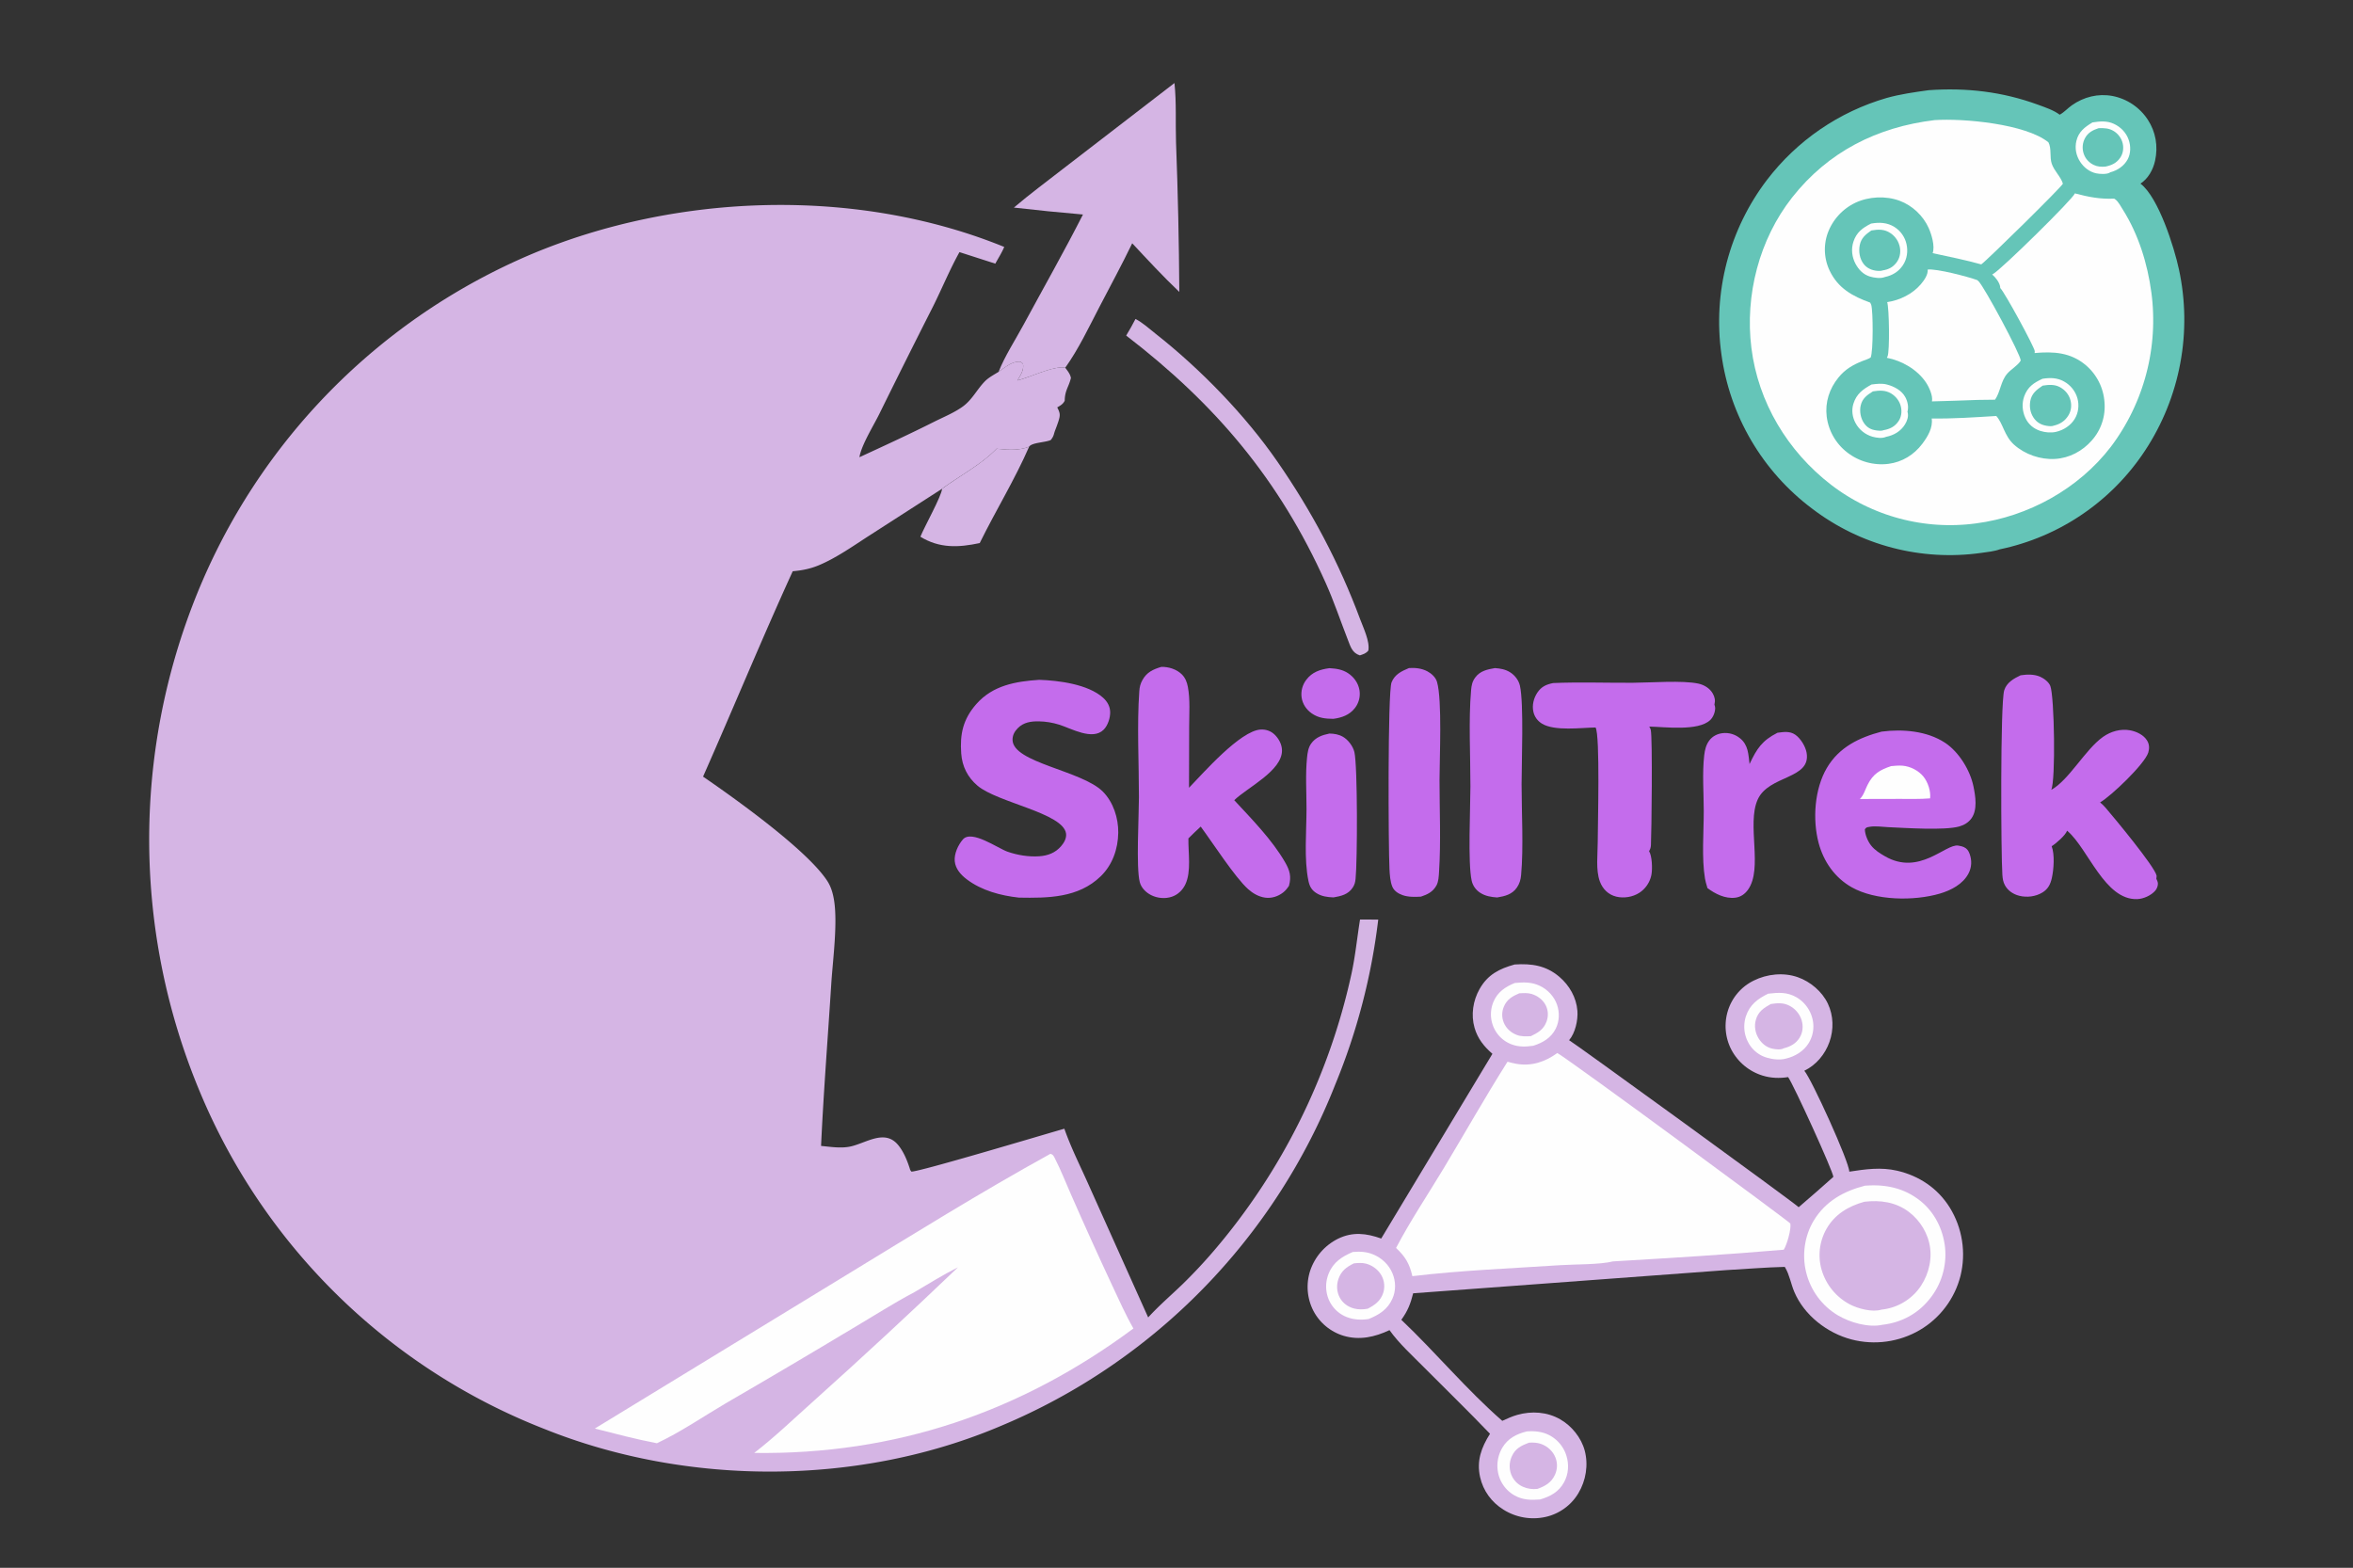 <svg xmlns="http://www.w3.org/2000/svg" width="986" height="657"><rect width="100%" height="100%" fill="#333333" stroke="none"/><path fill="#C46CEC" d="M557.063 280c2.872.166 5.411.506 7.865 2.124 2.396 1.579 4.187 4.045 4.706 6.896q.046.253.08.508.032.254.051.51.02.257.026.514.005.257-.003.515-.008.256-.03.513-.02.256-.056.51-.035.255-.084.507-.048.253-.11.502-.062.25-.137.496-.076.246-.163.487-.088.242-.19.478-.1.237-.213.468-.114.23-.239.455-.125.225-.262.442-.137.218-.286.428-.148.21-.307.411c-2.262 2.878-5.475 3.997-8.969 4.462-3.367-.025-6.277-.312-9.103-2.302-2.24-1.578-3.835-3.934-4.219-6.681q-.066-.485-.084-.973-.018-.49.013-.978.03-.488.108-.971t.204-.956q.125-.473.297-.931.171-.459.387-.897.216-.44.474-.855.258-.416.556-.804c2.48-3.27 5.776-4.35 9.688-4.878z"/><path fill="#D5B5E4" d="M431.252 187.17c-6.004 13.792-14.066 26.892-20.705 40.403-8.884 1.894-16.859 2.266-24.866-2.656 1.668-4.188 8.898-17.064 9.088-20.11 7.458-5.488 16.402-10.102 22.836-16.763 4.523.46 9.343.872 13.647-.875zm44.566-53.51c2.944 1.495 5.954 4.238 8.558 6.291 18.746 14.789 37.32 33.869 50.913 53.495 14.366 20.743 25.886 42.42 34.684 66.082 1.323 3.557 4.111 9.28 3.422 13.07-.973 1.25-2.11 1.534-3.545 2.038-3.209-1.004-3.91-3.62-5.04-6.513-3.103-7.945-5.791-16.038-9.285-23.83-19.424-43.33-46.18-74.905-83.608-103.675 1.407-2.267 2.656-4.6 3.901-6.958z"/><path fill="#C46CEC" d="M557.088 307.395c2.019.04 3.85.335 5.632 1.34 2.17 1.224 4.256 3.988 4.823 6.42 1.383 5.92 1.266 45.91.495 53.15-.147 1.379-.4 2.432-1.177 3.619-1.913 2.923-4.873 3.58-8.07 4.137-2.592-.109-4.986-.41-7.221-1.837-1.97-1.258-2.809-2.842-3.276-5.058-1.909-9.035-.816-20.942-.814-30.275 0-7.036-.495-14.433.218-21.42.21-2.059.494-4.154 1.728-5.884 1.888-2.646 4.623-3.582 7.662-4.192zm187.73-.328c2.588-.35 5.194-.773 7.493.828 2.196 1.532 4.25 4.856 4.72 7.495 2.003 11.258-15.866 9.313-20.502 19.693-4.655 10.434 2.343 28.887-4.077 37.79-1.291 1.788-3.05 3.03-5.265 3.304-4.283.531-8.476-1.597-11.77-4.08-.025-.371.007-.2-.109-.584-.327-1.085-.661-2.19-.847-3.31-1.445-8.648-.514-19.508-.52-28.363-.007-7.58-.668-15.802.186-23.307.257-2.239.77-4.453 2.17-6.28 1.348-1.764 3.313-2.752 5.496-3.021q.488-.059.976-.068.488-.009.976.031t.97.128q.481.089.956.226.469.136.925.319.45.182.886.41.43.227.841.497t.79.579c3.525 2.842 3.506 6.712 4.013 10.822 3.024-6.43 5.24-9.846 11.692-13.109zm-154.39-27.119c2.603-.172 5.333.117 7.672 1.357 1.75.927 3.51 2.511 4.076 4.48 2.201 7.66 1.042 31.98 1.042 41.094 0 12.744.61 25.818-.2 38.526-.114 1.794-.2 4.032-1.082 5.636-1.473 2.68-3.75 3.792-6.504 4.698-2.526.137-5.279.223-7.7-.633-1.765-.625-3.518-1.717-4.28-3.508-.918-2.152-1.085-5.08-1.204-7.384-.47-9.028-.78-74.098.875-78.28 1.325-3.349 4.214-4.7 7.305-5.986zm36.016.018c2.244.153 4.384.523 6.324 1.735 1.998 1.247 3.609 3.316 4.137 5.63 1.685 7.374.694 32.426.696 41.3.003 11.734.857 26.664-.201 38.078-.179 1.927-.63 3.575-1.741 5.196-2.01 2.932-5.032 3.649-8.303 4.182-2.55-.193-4.895-.544-7.091-1.961-1.82-1.175-3.121-2.978-3.583-5.1-1.635-7.52-.531-30.191-.519-39.435.018-12.803-.816-27.878.28-40.344.183-2.09.481-3.659 1.77-5.386 2.042-2.737 5.072-3.355 8.23-3.895zm24.399 6.264c11.031-.462 22.216-.052 33.266-.11 7.404-.04 21.035-1.092 27.616.354 2.427.533 4.771 1.971 6.01 4.171.854 1.516 1.105 2.94.68 4.618.155.485.309.94.309 1.456-.02 1.779-.803 3.814-2.106 5.043-5.021 4.745-19.044 2.826-25.516 2.716.282.462.52.855.635 1.392.784 3.649.321 43.25.071 48.212-.051.997-.25 1.75-.783 2.6 1.271 2.018 1.425 7.334 1.02 9.666q-.05.296-.115.588-.07.293-.148.582-.083.289-.18.573-.096.284-.205.563-.11.28-.231.552-.128.273-.263.54-.142.266-.296.524-.147.259-.314.51-.167.25-.34.493-.18.241-.373.473-.186.233-.385.455-.206.222-.418.434-.211.211-.436.412-.225.2-.456.39-.231.187-.475.364-.244.177-.495.34c-2.741 1.774-6.472 2.375-9.644 1.595-3.326-.82-5.72-3.208-6.876-6.379-1.76-4.8-.886-11.307-.886-16.363 0-6.8 1.059-44.998-.906-48.14-6.164.107-17.137 1.596-22.408-1.577-1.9-1.147-3.191-2.896-3.66-5.075-.587-2.72.128-5.614 1.644-7.91 1.72-2.593 3.769-3.471 6.664-4.062zm137.624 20.356c8.777-1.154 19.018-.308 26.562 4.658 5.837 3.84 10.556 11.549 11.943 18.356.828 4.071 1.747 9.655-.841 13.313-1.24 1.75-3.108 2.853-5.143 3.425-6.177 1.735-22.755.595-29.767.284-2.465-.109-5.464-.583-7.859-.133-1.06.198-1.323.171-1.913 1.042.057 2.221 1.239 5.053 2.626 6.79 1.554 1.955 3.666 3.266 5.804 4.502 14.37 8.316 25.356-5.269 30.647-4.481.211.032.423.081.635.122.623.11 1.22.262 1.798.525 1.297.59 1.907 1.516 2.389 2.831.995 2.725.892 5.594-.456 8.193-2.337 4.504-7.352 7.082-12.026 8.455-10.852 3.184-26.98 2.952-36.9-2.64-7.109-4.005-11.828-10.797-13.902-18.62-2.594-9.808-1.72-22.628 3.487-31.444 5.124-8.675 13.528-12.719 22.916-15.178z"/><path fill="#FEFEFE" d="M792.467 321.037c1.534-.136 3.159-.299 4.7-.181 3.268.249 6.767 2.02 8.835 4.581 1.887 2.344 3.14 6.128 2.786 9.112-4.244.379-8.63.207-12.893.228l-16.527.038c1.593-1.561 2.21-3.917 3.198-5.888 2.35-4.662 5.104-6.273 9.9-7.89z"/><path fill="#C46CEC" d="M486.64 279.454c3.052-.07 6.473.996 8.653 3.2 1.414 1.43 2.102 3.237 2.468 5.175 1.002 5.31.55 11.207.544 16.595l-.06 25.684c5.95-6.13 21.468-23.942 30.048-24.395 2.155-.114 4.193.573 5.764 2.064 1.782 1.694 3.11 4.135 3.146 6.623.124 8.617-14.433 15.528-20.005 20.917 7.4 7.99 15.8 16.508 21.282 25.967 1.99 3.434 2.715 5.998 1.653 9.908-.715 1.096-1.466 2.043-2.513 2.845-2.136 1.64-4.813 2.495-7.501 2.117-2.694-.379-5.122-1.79-7.126-3.583-5.495-4.916-14.997-19.65-19.847-26.192-1.777 1.577-3.453 3.306-5.16 4.959-.122 5.924 1.3 13.807-1.279 19.262-1.132 2.396-3.151 4.347-5.69 5.188-2.799.93-6.05.633-8.672-.7-2.169-1.105-4.119-3.03-4.744-5.439-1.579-6.08-.352-27.843-.348-35.5.009-14.323-.86-30.377.153-44.49.127-1.775.429-3.083 1.297-4.654 1.846-3.342 4.477-4.515 7.936-5.551zm360.063 3.53c2.69-.408 5.631-.515 8.18.59 1.573.681 3.667 2.226 4.29 3.898 1.694 4.531 2.285 39.55.378 43.52 7.474-4.12 14.203-16.901 21.709-22.21 3.242-2.29 7.339-3.464 11.281-2.754 2.678.483 5.689 1.887 7.153 4.264.982 1.584 1.047 3.314.514 5.066-1.445 4.765-15.725 18.393-20.187 20.883q1.258 1.042 2.33 2.28c3.506 4.07 20.508 24.56 21.33 28.358.077.335-.064 1-.09 1.364.276.601.617 1.266.655 1.94.052 1.037-.423 2.263-1.098 3.042-1.753 2.037-4.95 3.458-7.595 3.55-13.555.466-20.464-20.96-29.093-28.451-.084-.074-.173-.145-.263-.218-.668 1.93-4.707 5.423-6.466 6.502 1.329 3.494.88 9.74.064 13.364-.59 2.593-1.58 4.595-3.936 6.033-2.838 1.73-6.51 2.178-9.714 1.37-2.485-.628-4.726-2.09-5.985-4.373-.802-1.449-.976-2.856-1.091-4.47-.578-8.18-.905-71.926.783-77.28 1.027-3.245 4-4.91 6.851-6.268zm-411.224 1.895c8.083.271 20.474 1.832 26.768 7.513 1.753 1.582 2.898 3.58 2.958 5.979.06 2.428-.964 5.619-2.694 7.37-4.673 4.731-13.578-.483-18.646-2.061q-2.066-.655-4.203-1.006-2.138-.351-4.304-.392c-3.29-.068-6.468.394-8.887 2.876-1.348 1.384-2.204 2.928-2.175 4.894.141 9.608 28.952 12.792 37.819 21.645 4.404 4.396 6.562 11.135 6.476 17.268-.095 6.799-2.421 13.464-7.357 18.249-9.386 9.098-22.094 9.144-34.264 8.936-7.661-.84-15.63-2.957-21.871-7.68-2.449-1.852-4.704-4.366-5.02-7.554-.31-3.114 1.392-6.827 3.41-9.15 3.653-4.207 14.61 3.699 18.69 5.13 4.18 1.464 8.896 2.225 13.326 1.92 3.594-.246 6.73-1.434 9.126-4.209 1.236-1.431 2.334-3.3 2.092-5.26-1.068-8.655-28.766-12.984-37.136-20.129-4.12-3.516-6.402-8.057-6.797-13.44-.598-8.161.744-14.411 6.366-20.783 6.898-7.815 16.456-9.452 26.323-10.116z"/><path fill="#D5B5E4" d="M492.143 34.796c.877 8.107.393 16.589.656 24.766q1.187 31.373 1.378 62.769c-6.835-6.509-13.298-13.483-19.734-20.384-4.35 9-9.142 17.829-13.755 26.698-4.443 8.543-8.704 17.609-14.306 25.447-4.86-.93-14.724 4.043-20.055 5.327 1.27-2.109 2.902-4.452 2.319-7.029-.788-.707-.869-.886-1.985-.823-3.018.172-5.815 2.595-8.22 4.262 2.663-6.718 6.939-13.237 10.39-19.616 8.332-15.401 17.033-30.724 24.973-46.325q-14.495-1.237-28.948-2.902c6.678-5.679 13.8-10.947 20.717-16.333l46.57-35.857zm142.538 369.372c7.077-.469 13.132.386 18.744 5.16 4.224 3.592 7.146 8.696 7.57 14.269.301 3.872-.906 9.324-3.487 12.298 1.188.461 94.386 68.087 96.203 69.987.263-.145 14.37-12.46 14.537-12.704-.071-2.27-16.605-38.514-18.955-41.82-3.602.56-7.159.45-10.658-.624q-.527-.16-1.04-.346-.52-.186-1.028-.398-.507-.211-1.001-.447-.495-.237-.976-.497-.488-.26-.957-.545-.469-.284-.925-.591-.455-.307-.892-.636-.443-.33-.867-.68-.417-.352-.828-.723-.405-.37-.79-.762-.385-.391-.751-.8-.366-.41-.706-.837-.347-.428-.675-.872-.32-.443-.622-.903-.302-.459-.578-.933-.276-.474-.533-.96-.244-.47-.462-.951-.219-.481-.411-.972-.193-.492-.366-.992-.167-.5-.315-1.009-.141-.507-.263-1.022-.122-.514-.219-1.033-.096-.52-.16-1.044-.07-.524-.116-1.05-.045-.527-.064-1.055-.013-.528-.006-1.056.006-.529.045-1.056.032-.527.09-1.052.057-.525.147-1.046.084-.522.193-1.039.115-.516.25-1.026t.296-1.014q.16-.503.346-.997.187-.494.392-.978.212-.484.443-.957.238-.473.494-.934.257-.46.533-.907.283-.447.585-.88.301-.432.629-.849.32-.417.668-.816.34-.4.706-.782.36-.382.745-.745t.783-.707q.398-.343.816-.666.417-.322.853-.624.43-.3.88-.58.45-.28.905-.536.463-.256.938-.488c5.625-2.82 12.578-3.54 18.55-1.436 5.271 1.855 10.17 6.004 12.578 11.08 2.37 5.004 2.51 10.868.661 16.059-1.849 5.18-5.554 9.65-10.53 12.052 3.018 3.446 18.807 38.12 18.845 42.29 6.78-1.033 13.26-1.972 20.065-.397 9.227 2.135 17.022 7.37 22.05 15.453q.487.79.93 1.604.45.813.854 1.647.411.834.77 1.688.367.853.688 1.723.32.87.603 1.756.276.885.507 1.783.238.898.424 1.806.193.909.334 1.826.148.916.244 1.84.103.922.154 1.848.052.926.058 1.855.006.928-.032 1.855-.039.927-.122 1.85-.084.925-.218 1.844-.129.918-.302 1.83-.18.91-.398 1.812-.225.886-.495 1.76-.263.873-.578 1.733-.308.86-.661 1.702-.353.843-.745 1.668-.398.824-.834 1.627-.43.805-.906 1.586-.475.781-.982 1.538-.514.757-1.066 1.488-.546.73-1.13 1.433-.584.703-1.2 1.376-.624.673-1.272 1.314-.649.642-1.336 1.25-.68.608-1.387 1.182-.712.574-1.45 1.112-.739.538-1.503 1.039-.764.5-1.554.963-.803.465-1.624.892-.822.425-1.663.81-.841.386-1.702.73-.854.343-1.733.645-.874.301-1.76.56-.892.258-1.791.472-.9.215-1.81.385-.913.17-1.83.296-.913.125-1.837.206-.925.08-1.85.115-.924.036-1.848.026-.925-.01-1.85-.065-.924-.054-1.842-.155-.925-.1-1.837-.245-.912-.145-1.817-.334-.912-.19-1.804-.423c-10.177-2.657-19.821-10.142-23.95-19.911-1.38-3.25-2.048-7.253-3.84-10.224-.057-.091-.115-.18-.173-.269-8.244.198-16.463.919-24.694 1.365l-131.01 9.704c-1.096 4.395-2.288 7.428-4.96 11.104 14.399 13.67 27.361 29.334 42.302 42.344 2.029-.937 4.153-1.898 6.304-2.505 6.005-1.691 12.465-1.274 17.936 1.844 4.828 2.747 8.86 7.725 10.299 13.115 1.599 5.995.52 12.614-2.671 17.906q-.283.467-.584.918-.302.452-.63.888-.327.436-.674.854-.347.42-.719.82-.366.401-.751.782-.392.382-.796.743-.411.361-.835.701-.424.34-.867.66-.436.318-.899.613-.456.296-.924.568-.476.272-.957.52-.488.248-.982.471-.495.223-1.002.42-.507.198-1.021.37-.52.172-1.047.318-.52.145-1.053.263-.558.124-1.13.22-.565.097-1.136.166-.565.068-1.143.109-.571.041-1.143.054-.578.013-1.15-.002-.574-.016-1.147-.059-.572-.043-1.143-.113-.57-.07-1.135-.17-.566-.098-1.127-.224-.56-.126-1.114-.278-.553-.153-1.098-.333-.546-.18-1.082-.386-.536-.206-1.061-.438-.526-.232-1.04-.49-.513-.257-1.014-.538-.5-.282-.986-.589c-4.984-3.11-8.497-7.898-9.779-13.65-1.526-6.842.535-12.394 4.155-18.136-9.057-9.483-18.52-18.616-27.752-27.933-4.903-4.948-10.298-9.821-14.365-15.494-6.13 2.899-12.645 4.365-19.3 2.347q-.5-.153-.994-.33-.494-.178-.978-.38t-.957-.428q-.474-.225-.935-.474-.462-.249-.911-.52t-.884-.564q-.435-.293-.855-.607t-.824-.649q-.404-.334-.79-.688-.388-.355-.757-.727-.368-.373-.719-.763-.35-.39-.68-.798-.331-.408-.64-.83-.31-.424-.6-.862-.288-.438-.555-.89-.267-.451-.51-.915-.248-.48-.471-.973-.224-.492-.423-.994-.199-.503-.372-1.015-.174-.51-.323-1.03-.148-.52-.27-1.047-.123-.526-.22-1.057-.096-.532-.166-1.068-.071-.535-.115-1.074-.043-.539-.06-1.079-.017-.54-.008-1.08.01-.541.046-1.08.036-.54.099-1.076.062-.537.151-1.07.09-.533.204-1.06.116-.529.257-1.05.14-.521.308-1.036.18-.542.387-1.074.207-.533.44-1.054.232-.522.491-1.031.258-.51.54-1.006.284-.496.59-.978.308-.481.638-.948.331-.465.684-.915.353-.448.728-.88.375-.43.77-.843.395-.412.81-.804.416-.392.85-.763t.885-.72q.452-.35.921-.677.468-.327.952-.63.484-.303.983-.582.498-.279 1.01-.533c6.19-3.003 11.827-2.294 18.105-.087l46.594-77.399c-3.517-3.045-6.202-6.384-7.5-10.929-1.54-5.395-.647-11.331 2.095-16.19 3.422-6.065 8.23-8.518 14.711-10.315z"/><path fill="#FEFEFE" d="M634.762 411.91c3.75-.34 7.04-.445 10.502 1.204 3.294 1.57 5.977 4.445 7.191 7.904 1.136 3.254 1.002 6.967-.552 10.065-1.933 3.844-5.426 5.888-9.387 7.134-3.077.45-6.013.575-8.973-.53q-.313-.114-.62-.243-.308-.13-.608-.275-.3-.144-.593-.304t-.578-.334q-.284-.174-.56-.362-.275-.188-.54-.39-.266-.202-.521-.416-.255-.215-.5-.442-.243-.227-.476-.467-.233-.238-.452-.49-.22-.25-.428-.511-.207-.26-.401-.533-.195-.27-.375-.552-.18-.28-.346-.57-.166-.289-.317-.586-.152-.297-.288-.602-.14-.312-.263-.632-.124-.319-.231-.644-.108-.324-.2-.654-.09-.33-.165-.665-.074-.334-.131-.672-.058-.337-.099-.677-.04-.34-.063-.681-.023-.342-.03-.684-.006-.342.005-.685.011-.342.04-.683.028-.341.073-.68.045-.34.108-.676.062-.337.14-.67.08-.333.176-.661.096-.33.208-.653.112-.323.24-.64c1.717-4.197 4.961-6.396 9.014-8.043z"/><path fill="#D5B5E4" d="M636.628 416.242c1.731-.084 3.516-.238 5.197.278 2.405.74 4.64 2.363 5.827 4.614 1.156 2.199 1.252 4.669.398 6.988-1.213 3.286-3.582 4.659-6.548 6.077-2.02.127-4.067.21-5.99-.543-2.398-.94-4.369-2.712-5.366-5.113q-.166-.397-.29-.808-.125-.412-.21-.833-.083-.422-.124-.85-.041-.427-.04-.857.001-.43.046-.858.044-.427.13-.848.087-.421.216-.832.127-.41.296-.805c1.283-3.072 3.575-4.379 6.458-5.61z"/><path fill="#FEFEFE" d="M740.895 416.408c4.373-.508 8.032-.758 11.968 1.542q.309.182.604.38.302.196.584.408.29.212.565.438.276.226.546.466.263.24.514.491.256.253.494.517.238.265.469.542.224.276.436.563.212.287.411.585.2.297.38.604.185.307.352.622.167.316.321.64.148.323.283.654.135.33.257.668.115.337.218.679t.186.69q.084.325.148.654.064.329.109.66.051.332.083.666.026.333.045.668.013.335.013.67-.006.335-.025.67-.02.335-.052.668-.038.333-.09.664-.051.331-.122.66-.064.327-.154.65-.083.325-.186.645-.103.319-.218.633-.116.314-.25.622-.13.308-.283.608-.148.3-.308.593-.161.293-.34.578c-2.075 3.332-5.677 5.495-9.426 6.378-2.395.73-5.709.327-8.071-.383q-.315-.092-.623-.2-.308-.109-.61-.233-.302-.123-.597-.262-.296-.14-.585-.293-.289-.153-.565-.32-.282-.168-.552-.35-.27-.182-.533-.377-.263-.194-.513-.403-.25-.208-.495-.428-.237-.22-.469-.452-.23-.233-.443-.476-.218-.244-.423-.498-.206-.254-.398-.518-.193-.264-.373-.537-.173-.274-.34-.556-.167-.282-.315-.572-.16-.31-.308-.627t-.282-.642q-.129-.324-.244-.655-.116-.33-.212-.665-.097-.336-.18-.677-.084-.34-.148-.684-.064-.343-.109-.69-.045-.347-.077-.696-.026-.348-.039-.698-.012-.349-.006-.699 0-.35.026-.698.019-.35.064-.697.038-.347.096-.693.058-.345.129-.687.077-.341.167-.68.09-.337.199-.67c1.624-4.84 4.892-7.289 9.297-9.46z"/><path fill="#D5B5E4" d="M742.025 420.743c2.652-.424 5.143-.624 7.634.605q.47.228.912.503.443.275.854.594.417.318.796.677.38.36.72.755.34.395.635.823.302.428.552.884.257.456.463.936.205.48.36.977c.744 2.426.526 5.095-.804 7.282-1.547 2.542-3.903 3.81-6.69 4.506-1.265.741-3.493.449-4.905.122-2.408-.556-4.347-2.19-5.625-4.267-1.445-2.357-1.907-5.194-1.13-7.87.982-3.4 3.339-4.916 6.228-6.527z"/><path fill="#FEFEFE" d="M566.881 524.64c2.994-.243 5.635-.153 8.44.99 3.708 1.512 6.7 4.323 8.222 8.057 1.38 3.388 1.437 7.148-.052 10.512-1.995 4.506-5.594 6.782-10.006 8.541-3.008.443-6.116.335-8.974-.763q-.317-.12-.627-.254-.31-.135-.613-.285-.303-.15-.598-.315t-.582-.344q-.286-.18-.563-.373-.278-.193-.546-.4-.267-.207-.523-.427-.257-.22-.503-.452-.245-.233-.479-.478-.233-.244-.454-.5-.222-.255-.43-.522-.208-.266-.402-.542-.195-.277-.376-.563-.18-.285-.347-.58-.166-.294-.317-.597-.152-.302-.288-.612-.14-.326-.265-.658-.124-.333-.231-.671-.108-.339-.198-.682-.09-.344-.164-.691-.073-.347-.129-.698-.056-.35-.094-.704-.039-.353-.06-.707-.02-.355-.023-.71-.003-.354.012-.71.015-.354.047-.708.033-.353.082-.705.05-.351.118-.7.067-.349.152-.694.085-.344.187-.685.101-.34.22-.674.119-.335.253-.663c1.92-4.75 5.57-7.123 10.111-9.033z"/><path fill="#D5B5E4" d="M567.3 529.418c1.626-.184 3.48-.308 5.08.106 2.678.695 5.154 2.507 6.505 4.937q.233.416.422.855.189.439.331.894.143.456.238.924.094.468.14.943.047.475.043.952-.003.478-.056.952-.052.475-.154.942-.1.466-.25.92c-1.112 3.357-3.514 5.048-6.482 6.575-1.861.347-3.918.396-5.76-.1-2.508-.677-4.66-2.207-5.918-4.514-1.323-2.423-1.466-5.283-.573-7.87 1.18-3.413 3.379-4.976 6.434-6.516z"/><path fill="#FEFEFE" d="M639.753 599.837c3.225-.257 6.512.04 9.421 1.545q.321.165.63.346.307.18.61.376.301.196.59.406.289.21.571.435.283.224.553.462.263.238.52.489.256.25.5.514.244.263.476.538.23.275.449.56.218.286.417.583.206.296.392.602.186.306.36.62.173.315.327.638.16.323.302.653.141.33.263.667.122.337.231.68c1.182 3.735.925 7.713-.956 11.175-2.21 4.069-5.773 5.99-10.068 7.23-3.835.284-7.168.244-10.614-1.655q-.31-.172-.61-.359-.299-.187-.59-.388-.29-.202-.569-.418-.28-.217-.548-.446-.268-.23-.525-.473-.257-.243-.501-.498-.244-.256-.475-.524-.231-.267-.448-.545-.218-.28-.421-.569-.203-.29-.391-.588-.189-.299-.361-.607-.174-.308-.331-.625-.158-.316-.3-.64-.14-.324-.266-.654-.124-.33-.233-.667-.108-.337-.2-.678-.094-.356-.17-.716-.077-.36-.135-.723-.059-.363-.1-.728-.04-.366-.062-.734-.022-.367-.026-.734-.004-.368.01-.736.014-.367.046-.734t.083-.73q.05-.365.119-.727.068-.36.154-.718t.19-.711q.104-.353.225-.7.121-.348.259-.689.138-.34.293-.674.155-.334.326-.66.171-.325.358-.642c2.348-3.94 5.927-5.741 10.225-6.829z"/><path fill="#D5B5E4" d="M640.663 604.562c1.808-.114 3.522-.07 5.243.576 2.658 1 4.88 3.022 5.907 5.695q.167.426.289.867.122.441.199.892.077.45.11.907.031.456.018.913-.013.458-.07.91-.058.455-.167.9-.103.446-.25.879-.142.433-.335.85c-1.496 3.334-4.083 4.77-7.339 5.964-2.093.25-4.188-.032-6.121-.9-2.315-1.038-4.047-2.873-4.931-5.255q-.164-.446-.284-.906-.12-.459-.195-.928-.075-.469-.105-.943t-.013-.948q.016-.475.079-.946.062-.47.17-.933.107-.463.258-.912.152-.45.347-.884c1.49-3.404 3.945-4.549 7.19-5.798z"/><path fill="#FEFEFE" d="M781.545 496.85c8.469-.652 16.309.924 23.096 6.322 6.016 4.784 9.605 12.004 10.42 19.595q.071.723.11 1.448.032.726.032 1.453.006.726-.032 1.452-.032.726-.103 1.45-.07.722-.18 1.441-.109.719-.25 1.431-.142.713-.315 1.418-.173.705-.385 1.4-.212.696-.456 1.38-.244.684-.52 1.356-.283.671-.59 1.328-.309.657-.65 1.298-.346.641-.718 1.265-.373.623-.777 1.227-.405.605-.835 1.189-.43.584-.893 1.145c-4.944 6.138-11.801 9.789-19.596 10.69-5.952 1.318-13.695-.927-18.813-3.98q-.616-.369-1.207-.767-.597-.398-1.168-.825-.578-.428-1.13-.883-.553-.455-1.086-.937-.526-.482-1.033-.989-.501-.508-.983-1.04-.481-.53-.93-1.086-.457-.555-.88-1.132-.424-.576-.822-1.173-.392-.597-.758-1.212-.366-.616-.7-1.249-.334-.633-.635-1.281-.309-.649-.578-1.312-.27-.663-.508-1.338-.237-.676-.443-1.363-.205-.686-.372-1.382c-1.81-7.23-.693-15.282 3.16-21.675 4.924-8.154 12.571-12.37 21.528-14.665z"/><path fill="#D5B5E4" d="M781.256 503.592c6.646-.785 13.13.117 18.588 4.22 4.842 3.638 8.238 9.264 8.976 15.294.758 6.17-1.297 12.75-5.207 17.55q-.353.427-.725.835-.373.408-.764.798-.392.39-.797.76-.41.37-.84.72-.424.35-.867.68-.45.328-.906.635-.462.307-.93.591-.476.284-.964.545-.488.261-.982.498-.501.238-1.008.45-.514.213-1.034.4-.52.188-1.047.35-.526.162-1.06.298-.539.136-1.078.247-.54.11-1.085.194-.546.084-1.098.14c-3.82 1.199-9.798-.38-13.246-2.183q-.533-.278-1.047-.582-.513-.305-1.014-.635-.5-.33-.982-.684-.482-.355-.944-.732-.463-.378-.906-.779-.45-.4-.873-.823-.424-.423-.822-.866-.404-.443-.783-.906t-.738-.944q-.354-.481-.688-.98-.327-.498-.635-1.012-.308-.515-.584-1.043-.283-.53-.533-1.072-.257-.542-.482-1.097-.225-.554-.424-1.119-.199-.565-.366-1.139-.154-.532-.289-1.071-.128-.54-.23-1.085-.104-.545-.174-1.095-.077-.55-.129-1.102-.045-.553-.064-1.107-.019-.555-.013-1.11.007-.554.045-1.108.032-.553.097-1.105.064-.55.154-1.098.09-.547.212-1.09.115-.541.263-1.077.141-.535.315-1.063.173-.527.372-1.046.193-.518.417-1.026.225-.507.475-1.004.244-.495.52-.978c3.52-6.215 9.22-9.568 15.924-11.444z"/><path fill="#FEFEFE" d="M652.583 441.264c7.269 4.373 97.108 70.602 97.635 71.439.462 2.337-1.438 8.962-2.755 10.986-23.808 2.066-47.86 3.487-71.72 4.913-4.995 1.35-16.25 1.195-21.888 1.566-20.594 1.358-41.519 2.171-62.015 4.606-1.204-5.227-2.923-8.147-6.835-11.826 5.985-11.409 13.372-22.41 20.018-33.467 8.912-14.827 17.445-29.952 26.69-44.568 1.22.33 2.454.659 3.7.878 6.362 1.122 12.053-.817 17.17-4.527z"/><path fill="#65C5B8" d="M808.063 37.803c15.866-1.135 30.974.597 45.953 6.082 2.883 1.058 6.646 2.306 9.073 4.182 1.862-.984 3.37-2.734 5.111-3.954 5.021-3.527 11.005-5.021 17.099-3.873q.558.11 1.11.247.546.138 1.092.302.546.165 1.079.356.532.191 1.059.409.526.217 1.04.46.507.244 1.008.513.501.268.989.561.488.293.957.61.475.317.924.657.456.34.893.702.443.362.86.745.418.383.816.787.404.403.783.826.379.423.732.865.36.44.693.9.334.458.649.932c3.41 5.187 4.398 11.23 3.075 17.272-.809 3.713-2.883 7.476-6.119 9.559 7.596 5.766 14.158 26.767 16.13 35.963q.263 1.211.494 2.428.231 1.217.43 2.44.2 1.222.372 2.449.167 1.226.309 2.457.14 1.231.25 2.465.11 1.234.186 2.47.077 1.236.129 2.474.045 1.238.064 2.477.02 1.238 0 2.477-.013 1.238-.058 2.476-.045 1.238-.115 2.474-.078 1.237-.18 2.47-.11 1.235-.244 2.466-.135 1.231-.302 2.459-.167 1.227-.366 2.45-.2 1.223-.424 2.44-.23 1.218-.488 2.43-.257 1.211-.546 2.416-.288 1.205-.603 2.402-.321 1.197-.668 2.386-.347 1.189-.725 2.369-.373 1.18-.777 2.35-.411 1.17-.841 2.33-.437 1.16-.9 2.31-.462 1.148-.956 2.284-.494 1.137-1.015 2.262-.52 1.124-1.065 2.235-.546 1.11-1.124 2.208-.571 1.096-1.175 2.179-.604 1.083-1.233 2.15-.63 1.067-1.284 2.118-.655 1.051-1.336 2.085-.648.987-1.322 1.956-.674.97-1.368 1.923-.7.954-1.419 1.89-.719.935-1.457 1.853-.745.918-1.51 1.818-.763.9-1.547 1.78-.79.88-1.592 1.74-.809.862-1.637 1.703-.829.841-1.676 1.662-.854.82-1.72 1.62-.868.799-1.754 1.577-.892.778-1.798 1.534-.905.756-1.83 1.49-.924.733-1.868 1.444-.937.71-1.9 1.398-.957.687-1.933 1.351-.976.664-1.971 1.304-.99.64-1.997 1.254-1.008.615-2.03 1.206-1.02.59-2.06 1.156-1.034.565-2.087 1.104-1.047.54-2.112 1.054-1.06.513-2.132 1-1.079.489-2.164.95-1.085.46-2.183.895-1.098.435-2.209.842-1.104.408-2.221.788-1.118.38-2.248.733-1.123.353-2.26.678-1.13.325-2.273.622-1.143.297-2.292.566-1.15.27-2.305.51c-2.324.864-5.393 1.158-7.865 1.508q-1.163.162-2.325.296-1.168.134-2.33.24-1.17.104-2.344.18-1.169.077-2.337.124-1.175.047-2.344.066-1.175.018-2.343.007-1.175-.01-2.344-.05-1.175-.039-2.344-.108-1.168-.068-2.337-.165-1.168-.098-2.337-.224-1.162-.126-2.324-.281-1.162-.155-2.325-.338-1.155-.183-2.311-.395-1.15-.213-2.299-.453-1.15-.24-2.286-.51-1.142-.267-2.279-.564-1.13-.297-2.26-.622-1.124-.325-2.24-.677-1.125-.353-2.229-.732-1.11-.38-2.209-.787-1.098-.407-2.19-.841-1.09-.434-2.17-.895-1.072-.461-2.144-.949-1.066-.487-2.119-1-1.053-.514-2.093-1.054t-2.067-1.104q-1.028-.565-2.042-1.155-1.015-.59-2.01-1.205-1.002-.615-1.984-1.255-.982-.639-1.946-1.303-.97-.663-1.92-1.35-.95-.688-1.88-1.398-.964-.723-1.914-1.47-.95-.746-1.881-1.516-.925-.77-1.837-1.562-.911-.793-1.797-1.609-.893-.815-1.76-1.652-.873-.836-1.72-1.695-.848-.858-1.676-1.737-.822-.88-1.631-1.779-.803-.9-1.586-1.818-.784-.92-1.541-1.858-.758-.938-1.496-1.895-.732-.956-1.445-1.931-.713-.975-1.4-1.967-.687-.992-1.348-2.001t-1.297-2.034q-.642-1.025-1.252-2.065t-1.194-2.096q-.585-1.055-1.143-2.125-.565-1.07-1.092-2.153-.533-1.083-1.04-2.18-.507-1.095-.982-2.203-.482-1.109-.931-2.228-.45-1.12-.874-2.251-.417-1.13-.815-2.271-.392-1.141-.758-2.291t-.706-2.31q-.334-1.158-.642-2.325-.308-1.167-.584-2.341-.283-1.175-.533-2.355-.25-1.181-.469-2.368-.218-1.186-.41-2.378-.194-1.192-.354-2.388-.167-1.197-.302-2.398-.141-1.2-.25-2.405-.103-1.203-.186-2.41-.077-1.206-.122-2.414-.052-1.208-.071-2.416-.02-1.21-.006-2.418.012-1.209.05-2.416.046-1.209.116-2.415.071-1.207.167-2.411.103-1.205.232-2.407.128-1.202.288-2.4.161-1.198.354-2.392.186-1.193.404-2.382.218-1.19.469-2.372.244-1.184.526-2.36.276-1.177.578-2.346.308-1.17.642-2.33.334-1.162.7-2.316.36-1.152.751-2.296.392-1.144.816-2.277.417-1.134.867-2.256.443-1.123.918-2.235.475-1.112.976-2.211.507-1.1 1.034-2.186.526-1.087 1.085-2.16.558-1.074 1.136-2.133.584-1.06 1.188-2.104.61-1.045 1.246-2.074.629-1.03 1.29-2.043.662-1.014 1.342-2.01.687-.997 1.393-1.977.707-.98 1.439-1.942 1.175-1.538 2.408-3.028 1.232-1.491 2.523-2.931 1.29-1.44 2.639-2.828 1.348-1.388 2.754-2.72 1.4-1.334 2.858-2.61 1.45-1.275 2.953-2.492 1.509-1.217 3.056-2.373 1.554-1.157 3.147-2.25 1.598-1.093 3.236-2.122 1.637-1.03 3.313-1.992 1.682-.963 3.396-1.859 1.715-.895 3.461-1.721 1.753-.826 3.532-1.582 1.778-.757 3.589-1.441 1.81-.684 3.647-1.296 1.836-.612 3.692-1.15c5.72-1.6 11.596-2.413 17.47-3.237z"/><path fill="#FEFEFE" d="M876.836 51.298c3.05-.483 6.061-.751 8.944.583 2.909 1.344 5.15 3.67 6.222 6.703.918 2.615.905 5.71-.424 8.19-1.515 2.83-4.315 4.656-7.345 5.447-.071.052-.142.113-.219.155-1.348.732-4.135.575-5.63.256-2.832-.605-5.22-2.5-6.768-4.911-1.682-2.627-2.26-5.698-1.51-8.747.945-3.817 3.52-5.759 6.73-7.676z"/><path fill="#65C5B8" d="M879.41 53.707c2.286-.07 4.296-.027 6.332 1.217 1.849 1.13 3.248 3.01 3.743 5.127.475 2.04.193 4.176-.97 5.94-1.534 2.326-3.608 3.26-6.209 3.809-1.707.156-3.313.085-4.892-.658-2.03-.95-3.564-2.629-4.27-4.76q-.135-.396-.225-.803-.09-.407-.141-.821-.051-.415-.058-.832-.006-.417.026-.833t.109-.826q.077-.41.2-.81.115-.401.275-.787.154-.387.353-.755c1.278-2.37 3.294-3.414 5.728-4.208z"/><path fill="#FEFEFE" d="M784.261 161.12c2.164-.263 4.308-.548 6.446.016 3.018.796 6.152 2.437 7.686 5.273 1.008 1.864 1.47 4.075.912 6.135.026.097.058.193.083.291.43 1.742-.23 3.569-1.149 5.056-1.785 2.875-4.661 4.518-7.898 5.169-1.63.746-3.993.421-5.695-.057q-.558-.161-1.104-.378-.54-.216-1.06-.485t-1.008-.588q-.488-.318-.944-.684-.455-.366-.873-.775-.417-.41-.79-.857-.372-.448-.706-.932-.327-.483-.603-.996c-1.355-2.486-1.76-5.393-.912-8.121 1.271-4.099 3.994-6.096 7.615-8.067z"/><path fill="#65C5B8" d="M784.813 164.01c2.678-.432 5.175-.595 7.615.858 2.074 1.237 3.634 3.279 4.142 5.65.45 2.068.173 4.23-1.028 6.003-1.515 2.231-3.589 3.273-6.157 3.723-.931.415-2.203.24-3.191.107-2.21-.3-3.782-1.15-5.086-3.015-1.431-2.043-1.964-4.972-1.4-7.417.688-3.01 2.672-4.372 5.105-5.909z"/><path fill="#FEFEFE" d="M855.917 158.712c3.223-.48 6.093-.466 9.002 1.159q.507.28.989.608.475.329.918.703.443.375.847.791.405.417.765.872.36.454.674.942.314.488.578 1.005.263.516.475 1.056.212.54.366 1.099c.79 2.84.417 6.05-1.124 8.577-1.708 2.795-4.668 4.712-7.814 5.44-2.087.486-4.578.275-6.607-.386-2.774-.9-4.925-2.67-6.203-5.308-1.393-2.87-1.637-6.285-.52-9.286 1.452-3.908 3.994-5.58 7.654-7.272z"/><path fill="#65C5B8" d="M855.956 161.602c2.414-.386 4.886-.597 7.12.572 2.235 1.17 3.943 3.168 4.553 5.634.539 2.16.276 4.4-.906 6.306-1.419 2.307-3.486 3.639-6.067 4.238-.912.38-2.049.228-3.005.08-2.267-.348-4.129-1.385-5.445-3.301-1.445-2.101-1.869-4.65-1.426-7.13.572-3.148 2.716-4.736 5.176-6.399z"/><path fill="#FEFEFE" d="M784.068 93.686c3.43-.585 6.73-.477 9.76 1.416q.475.3.925.645.443.346.854.734.41.388.783.815.366.426.693.888.328.46.604.952.282.49.507 1.007.231.516.405 1.053.18.536.301 1.087c.675 3 .238 6.206-1.464 8.797-1.804 2.74-4.436 4.338-7.589 5.01-1.76.732-4.494.334-6.292-.21-2.755-.834-4.681-2.844-6.01-5.32-1.522-2.846-1.907-6.183-.893-9.264 1.297-3.952 3.827-5.814 7.416-7.61z"/><path fill="#65C5B8" d="M784.165 96.575c2.947-.5 5.515-.609 8.083 1.165q.392.264.752.567.36.302.687.64.327.338.623.707.288.37.545.767.25.398.463.82.205.42.372.861t.289.896q.122.456.193.921c.333 2.172-.155 4.4-1.51 6.146-1.527 1.977-3.345 2.877-5.759 3.25-.7.253-1.49.23-2.221.176-2.203-.161-4.38-1.083-5.74-2.867-1.676-2.197-2.158-5.163-1.644-7.838.578-3.023 2.485-4.576 4.867-6.21z"/><path fill="#FEFEFE" d="M807.78 112.951c3.763-.436 16.861 2.997 20.727 4.404.237.187.34.253.545.45 2.383 2.287 17.709 30.773 17.709 33.299-1.207 2.056-4.045 3.613-5.644 5.463-2.774 3.203-2.812 7.557-5.117 10.925l-7.359.095c-6.363.208-12.706.495-19.076.615.475-2.35-1.239-6.047-2.542-7.978-3.64-5.401-10.068-9.077-16.367-10.295.103-.192.206-.381.295-.576.957-2.04.707-20.228-.147-22.749 5.316-.796 10.607-3.386 14.125-7.528 1.362-1.605 3.044-3.949 2.851-6.125z"/><path fill="#FEFEFE" d="M810.644 50.334c12.026-.821 38.197 1.57 47.72 9.298 1.405 2.585.442 6.177 1.405 8.994 1.053 3.084 3.757 5.35 4.675 8.337-.36 1.224-31.719 32.061-34.217 33.83-6.677-1.865-13.592-3.238-20.366-4.71 1.046-2.934-.475-7.872-1.695-10.585-2.305-5.134-6.864-9.41-12.136-11.363-5.83-2.158-12.893-1.815-18.517.811q-.501.238-.995.5-.488.263-.964.548-.481.286-.943.595-.463.309-.906.64-.45.33-.88.683-.43.352-.84.725-.412.373-.803.766-.398.392-.77.804-.373.412-.726.841t-.687.875q-.334.446-.642.908-.309.462-.597.938-.283.477-.546.966-.263.49-.507.992-.238.502-.45 1.015-.218.513-.404 1.036-.167.474-.309.954-.14.48-.263.967-.122.488-.218.98-.09.493-.16.99-.078.495-.123.994-.045.5-.07 1-.02.502-.02 1.004.007.501.033 1.001.025.501.077 1 .05.499.128.995.07.495.173.987.103.491.225.977.122.486.27.966.147.479.32.95.168.472.36.935.193.462.411.915c3.525 7.417 9.593 10.74 16.99 13.415.128.252.36.675.45.97.789 2.622.879 19.404-.245 22.038-.899.62-2.356 1.028-3.384 1.44-4.128 1.646-7.28 3.475-10.106 6.94-3.795 4.654-5.657 10.351-4.931 16.355q.07.551.167 1.098.096.547.218 1.088.122.542.27 1.077.154.534.327 1.062.174.526.38 1.044.198.517.423 1.024.231.507.481 1.002.25.495.527.977.276.482.571.95.302.469.623.921.321.453.662.889.346.436.712.855.36.419.745.82.385.4.79.78.404.382.828.742.424.36.86.7.456.353.925.683.469.33.957.638.481.307.982.59t1.015.541q.513.26 1.04.492.526.233 1.06.44.539.207 1.078.388.546.18 1.104.334.553.154 1.111.28.559.127 1.13.226.565.1 1.137.17.565.072 1.143.115.571.043 1.142.059.578.015 1.15.002.578-.012 1.15-.054.57-.04 1.142-.109c5.766-.73 10.742-3.785 14.222-8.412 2.247-2.99 4.507-6.705 3.93-10.598 9.034.13 18.048-.495 27.057-1.05 2.85 3.082 3.351 8.343 7.429 12.004 4.571 4.102 11.095 6.353 17.207 5.993 5.985-.352 11.474-3.267 15.404-7.755q.36-.407.7-.83.34-.424.655-.865.32-.44.616-.897.295-.457.565-.928.27-.47.52-.954.244-.484.469-.98.218-.495.417-1.002.193-.506.366-1.022.174-.516.315-1.04.141-.523.263-1.053.116-.53.206-1.067.09-.535.154-1.075.064-.54.096-1.081.038-.542.045-1.086.006-.543-.013-1.086-.02-.543-.064-1.084-.039-.55-.103-1.1-.07-.548-.16-1.093-.097-.545-.212-1.084-.122-.54-.27-1.072-.141-.533-.315-1.058-.173-.525-.372-1.041-.2-.516-.417-1.022-.225-.505-.476-1-.243-.493-.513-.974-.276-.482-.572-.948-.295-.468-.61-.92-.32-.452-.655-.888-.34-.435-.7-.854-.365-.419-.744-.82-.379-.4-.784-.78-.398-.381-.815-.742c-6.414-5.46-13.58-5.891-21.555-5.17.02-.188.077-.568.058-.783-.224-1.889-12.572-24.61-14.485-26.493 0-.14.013-.28-.006-.417-.244-1.87-1.972-4.073-3.365-5.234.116-.058.231-.113.34-.175 3.564-1.976 33.652-31.57 34.326-33.807 5.766 1.521 10.51 2.463 16.476 2.195.173.121.353.237.52.363 1.239.93 2.273 2.945 3.107 4.266 6.543 10.376 10.331 22.63 11.95 34.74q.14 1.062.256 2.127.116 1.065.206 2.133.083 1.067.147 2.137.065 1.07.103 2.14.039 1.071.045 2.142.013 1.072 0 2.143-.02 1.071-.058 2.142-.045 1.07-.109 2.14-.064 1.069-.16 2.136-.09 1.067-.212 2.132-.116 1.065-.264 2.126-.147 1.062-.314 2.119-.173 1.058-.366 2.111-.2 1.053-.417 2.102-.225 1.048-.47 2.09-.25 1.042-.52 2.079-.275 1.035-.57 2.065-.296 1.029-.624 2.05-.32 1.022-.667 2.036-.347 1.013-.72 2.018-.372 1.005-.763 2-.399.996-.816 1.981-.424.986-.867 1.96-.443.976-.911 1.94-.47.964-.957 1.916-.495.952-1.008 1.893-.514.94-1.047 1.867-.54.927-1.098 1.841-.558.914-1.136 1.814-.585.9-1.182 1.786-.603.886-1.226 1.756-.63.872-1.271 1.727c-13.478 17.572-34.653 29.267-56.535 32.085q-1.002.134-2.004.243-1.001.11-2.003.194-1.008.084-2.01.144-1.008.06-2.016.095-1.008.034-2.016.045-1.008.01-2.016-.005t-2.01-.054q-1.008-.04-2.016-.104t-2.01-.153q-1.001-.09-2.003-.203-1.002-.114-2.003-.252-.995-.138-1.99-.302-.996-.162-1.985-.35-.995-.187-1.977-.399-.99-.212-1.965-.447-.982-.237-1.952-.497-.976-.26-1.945-.544-.964-.283-1.927-.59-.956-.308-1.913-.64-.95-.331-1.894-.685-.944-.355-1.875-.732-.938-.378-1.862-.779-.925-.4-1.836-.823-.919-.424-1.824-.87-.905-.445-1.798-.913-.892-.468-1.772-.957-.88-.49-1.746-1.001-.874-.511-1.728-1.044t-1.701-1.085q-.841-.554-1.67-1.128-.828-.574-1.643-1.168-.816-.594-1.612-1.208c-18.177-14.038-30.518-34.496-33.362-57.376-2.742-22.043 3.274-45.42 17.053-62.96 15.102-19.22 35.661-29.535 59.688-32.448z"/><path fill="#D5B5E4" d="M577.537 385.353q-.53 4.438-1.21 8.856-.68 4.418-1.51 8.81t-1.809 8.753q-.979 4.361-2.105 8.686-1.126 4.326-2.399 8.61-1.272 4.285-2.69 8.524-1.417 4.24-2.978 8.428-1.56 4.188-3.262 8.32-1.175 2.988-2.425 5.946-1.25 2.957-2.573 5.882-1.322 2.925-2.717 5.817-1.396 2.89-2.863 5.746-1.467 2.856-3.005 5.674-1.538 2.818-3.145 5.597-1.607 2.779-3.284 5.516-1.676 2.738-3.42 5.433-1.745 2.695-3.555 5.346-1.812 2.651-3.688 5.255-1.876 2.605-3.817 5.163-1.941 2.556-3.945 5.064-2.004 2.508-4.07 4.966-2.066 2.456-4.192 4.861-2.127 2.405-4.312 4.756-2.187 2.35-4.43 4.646-2.244 2.296-4.545 4.535-2.3 2.24-4.656 4.42-2.355 2.18-4.764 4.302-2.41 2.122-4.87 4.182-2.462 2.06-4.974 4.06-2.512 1.998-5.073 3.933-2.56 1.936-5.17 3.806-2.608 1.871-5.263 3.676-2.654 1.805-5.352 3.543-2.699 1.739-5.44 3.409-2.74 1.67-5.523 3.272-2.782 1.601-5.603 3.132-2.821 1.532-5.679 2.993-2.858 1.46-5.752 2.85-2.894 1.389-5.821 2.705-2.928 1.315-5.888 2.559c-59.576 25.455-131.87 25.515-191.883 1.325q-3.018-1.183-6.007-2.442-2.987-1.259-5.943-2.592-2.955-1.333-5.876-2.74-2.92-1.408-5.806-2.888-2.885-1.48-5.73-3.032-2.848-1.552-5.654-3.176-2.807-1.623-5.572-3.317-2.765-1.693-5.487-3.455-2.722-1.761-5.398-3.591-2.677-1.83-5.307-3.727-2.63-1.897-5.21-3.859-2.583-1.962-5.114-3.988-2.53-2.027-5.01-4.116-2.48-2.089-4.907-4.24-2.426-2.15-4.797-4.362-2.372-2.211-4.687-4.481-2.316-2.27-4.573-4.598-2.258-2.327-4.456-4.711-2.199-2.383-4.337-4.821-2.137-2.438-4.214-4.929-2.076-2.49-4.089-5.033-2.012-2.542-3.96-5.134-1.95-2.592-3.832-5.233-1.882-2.64-3.698-5.326-1.816-2.687-3.564-5.418-1.747-2.732-3.426-5.506-1.678-2.774-3.287-5.59-1.608-2.816-3.145-5.67-1.538-2.856-3.003-5.75-1.465-2.892-2.857-5.821-1.392-2.929-2.71-5.892-1.318-2.962-2.56-5.958-1.287-3.081-2.498-6.193-1.21-3.112-2.345-6.252-1.135-3.14-2.193-6.307-1.057-3.168-2.038-6.36-.98-3.192-1.882-6.407-.903-3.215-1.726-6.45-.824-3.236-1.568-6.491-.745-3.255-1.41-6.528-.665-3.272-1.25-6.56-.585-3.287-1.09-6.588-.504-3.3-.929-6.612-.423-3.313-.767-6.634-.343-3.322-.605-6.65-.263-3.33-.444-6.664-.18-3.334-.28-6.672-.1-3.337-.118-6.676-.019-3.34.044-6.678t.208-6.675q.144-3.335.37-6.667.225-3.332.532-6.657.307-3.325.694-6.641.388-3.317.856-6.623.47-3.306 1.017-6.6.55-3.294 1.179-6.573.628-3.28 1.337-6.542.708-3.263 1.497-6.508.788-3.245 1.654-6.47.867-3.224 1.812-6.427.946-3.203 1.968-6.381 1.023-3.178 2.123-6.331 1.1-3.153 2.277-6.278 1.176-3.125 2.429-6.22 1.2-2.968 2.473-5.907 1.273-2.938 2.618-5.844 1.344-2.907 2.76-5.779 1.415-2.872 2.9-5.708 1.486-2.837 3.04-5.636 1.555-2.8 3.178-5.56t3.313-5.48q1.69-2.72 3.447-5.397 1.756-2.677 3.577-5.31 1.821-2.634 3.707-5.222 1.885-2.588 3.834-5.129 1.948-2.54 3.958-5.033 2.01-2.493 4.08-4.935 2.071-2.442 4.201-4.833 2.13-2.39 4.318-4.728 2.188-2.338 4.432-4.621 2.245-2.284 4.545-4.511 2.3-2.227 4.654-4.398 2.354-2.17 4.76-4.282 2.406-2.113 4.864-4.165 2.457-2.052 4.964-4.044 2.507-1.99 5.063-3.92 2.554-1.93 5.156-3.796 2.602-1.865 5.248-3.667 2.647-1.802 5.337-3.538 2.69-1.736 5.422-3.406 2.732-1.669 5.504-3.27 2.772-1.603 5.583-3.136 2.81-1.534 5.657-2.998 2.847-1.464 5.73-2.858 2.882-1.393 5.798-2.716 2.915-1.323 5.862-2.573c61.122-25.752 136.541-28.285 198.318-3.119-.993 2.39-2.494 4.721-3.737 7l-15.019-4.828c-4.037 7.236-7.314 15.216-11.02 22.663q-11.422 22.518-22.576 45.17c-2.412 4.894-7.512 13.04-8.324 18.114 10.486-4.827 20.92-9.635 31.24-14.821 3.958-1.99 8.541-3.844 12.12-6.453 3.979-2.902 5.924-7.215 9.29-10.61 1.524-1.536 3.813-2.738 5.652-3.886 2.404-1.667 5.201-4.09 8.22-4.262 1.115-.063 1.196.116 1.984.823.583 2.577-1.049 4.92-2.319 7.03 5.33-1.285 15.195-6.258 20.055-5.328 1.01 1.359 2.049 2.573 2.382 4.279-.874 3.772-2.553 5.179-2.597 9.55-.72 1.447-1.804 2.008-3.133 2.802 1.222 2.404 1.337 3.194.502 5.772a72.408 72.408 0 01-1.398 3.855c-.208.535-.353 1.066-.51 1.617-.283.982-.686 1.634-1.318 2.425-2.242 1.051-7.865 1.015-9.058 2.777-4.304 1.747-9.124 1.336-13.647.875-6.434 6.661-15.378 11.275-22.836 16.764l-30.543 19.653c-6.693 4.298-13.718 9.313-21.062 12.388-3.623 1.518-7.094 2.19-10.98 2.528-12.994 28.458-24.916 57.447-37.574 86.062 13.325 9.146 43.384 30.581 51.971 43.593 1.514 2.294 2.284 4.763 2.784 7.45 1.824 9.791-.383 25.594-1.037 35.886-1.436 22.61-3.228 45.2-4.27 67.83 3.73.356 7.721.984 11.447.404 6.878-1.071 15.085-7.96 20.962-.656 2.23 2.77 3.646 6.273 4.734 9.626.157.665.299.85.702 1.376 2.858.281 55.82-15.617 64.104-17.962 2.867 8.218 6.993 16.276 10.509 24.257l24.615 54.825c4.478-4.924 9.671-9.355 14.464-13.982q6.922-6.759 13.204-14.115 2.648-3.1 5.2-6.28 2.551-3.18 5.004-6.438 2.452-3.257 4.804-6.589 2.351-3.33 4.6-6.732 2.248-3.402 4.39-6.871 2.143-3.47 4.178-7.003t3.96-7.127q1.925-3.594 3.74-7.246 1.814-3.652 3.516-7.357 1.7-3.706 3.288-7.463 1.587-3.756 3.057-7.559 1.471-3.803 2.824-7.65 1.353-3.846 2.587-7.733 1.235-3.886 2.35-7.808 1.114-3.922 2.107-7.878.993-3.954 1.865-7.938c1.666-7.55 2.41-15.35 3.645-22.985l7.623.04z"/><path fill="#FEFEFE" d="M440.16 483.5c1.041.298 1.278.733 1.772 1.69 2.583 5.006 4.673 10.447 6.968 15.6q8.308 18.956 17.073 37.703c2.878 6.102 5.62 12.356 8.976 18.206-47.421 35.161-99.778 52.936-158.915 52.155 8.848-6.827 17.128-14.834 25.482-22.278q30.405-27.278 59.922-55.514c-6.23 3.094-12.191 6.86-18.193 10.374-8.832 4.655-17.418 10.19-26.03 15.264q-26.452 15.895-53.145 31.38c-9.468 5.579-18.857 12.036-28.8 16.706-8.754-1.666-17.383-3.958-26.014-6.158l104.668-63.881c28.508-17.37 56.996-35.138 86.237-51.246z"/></svg>